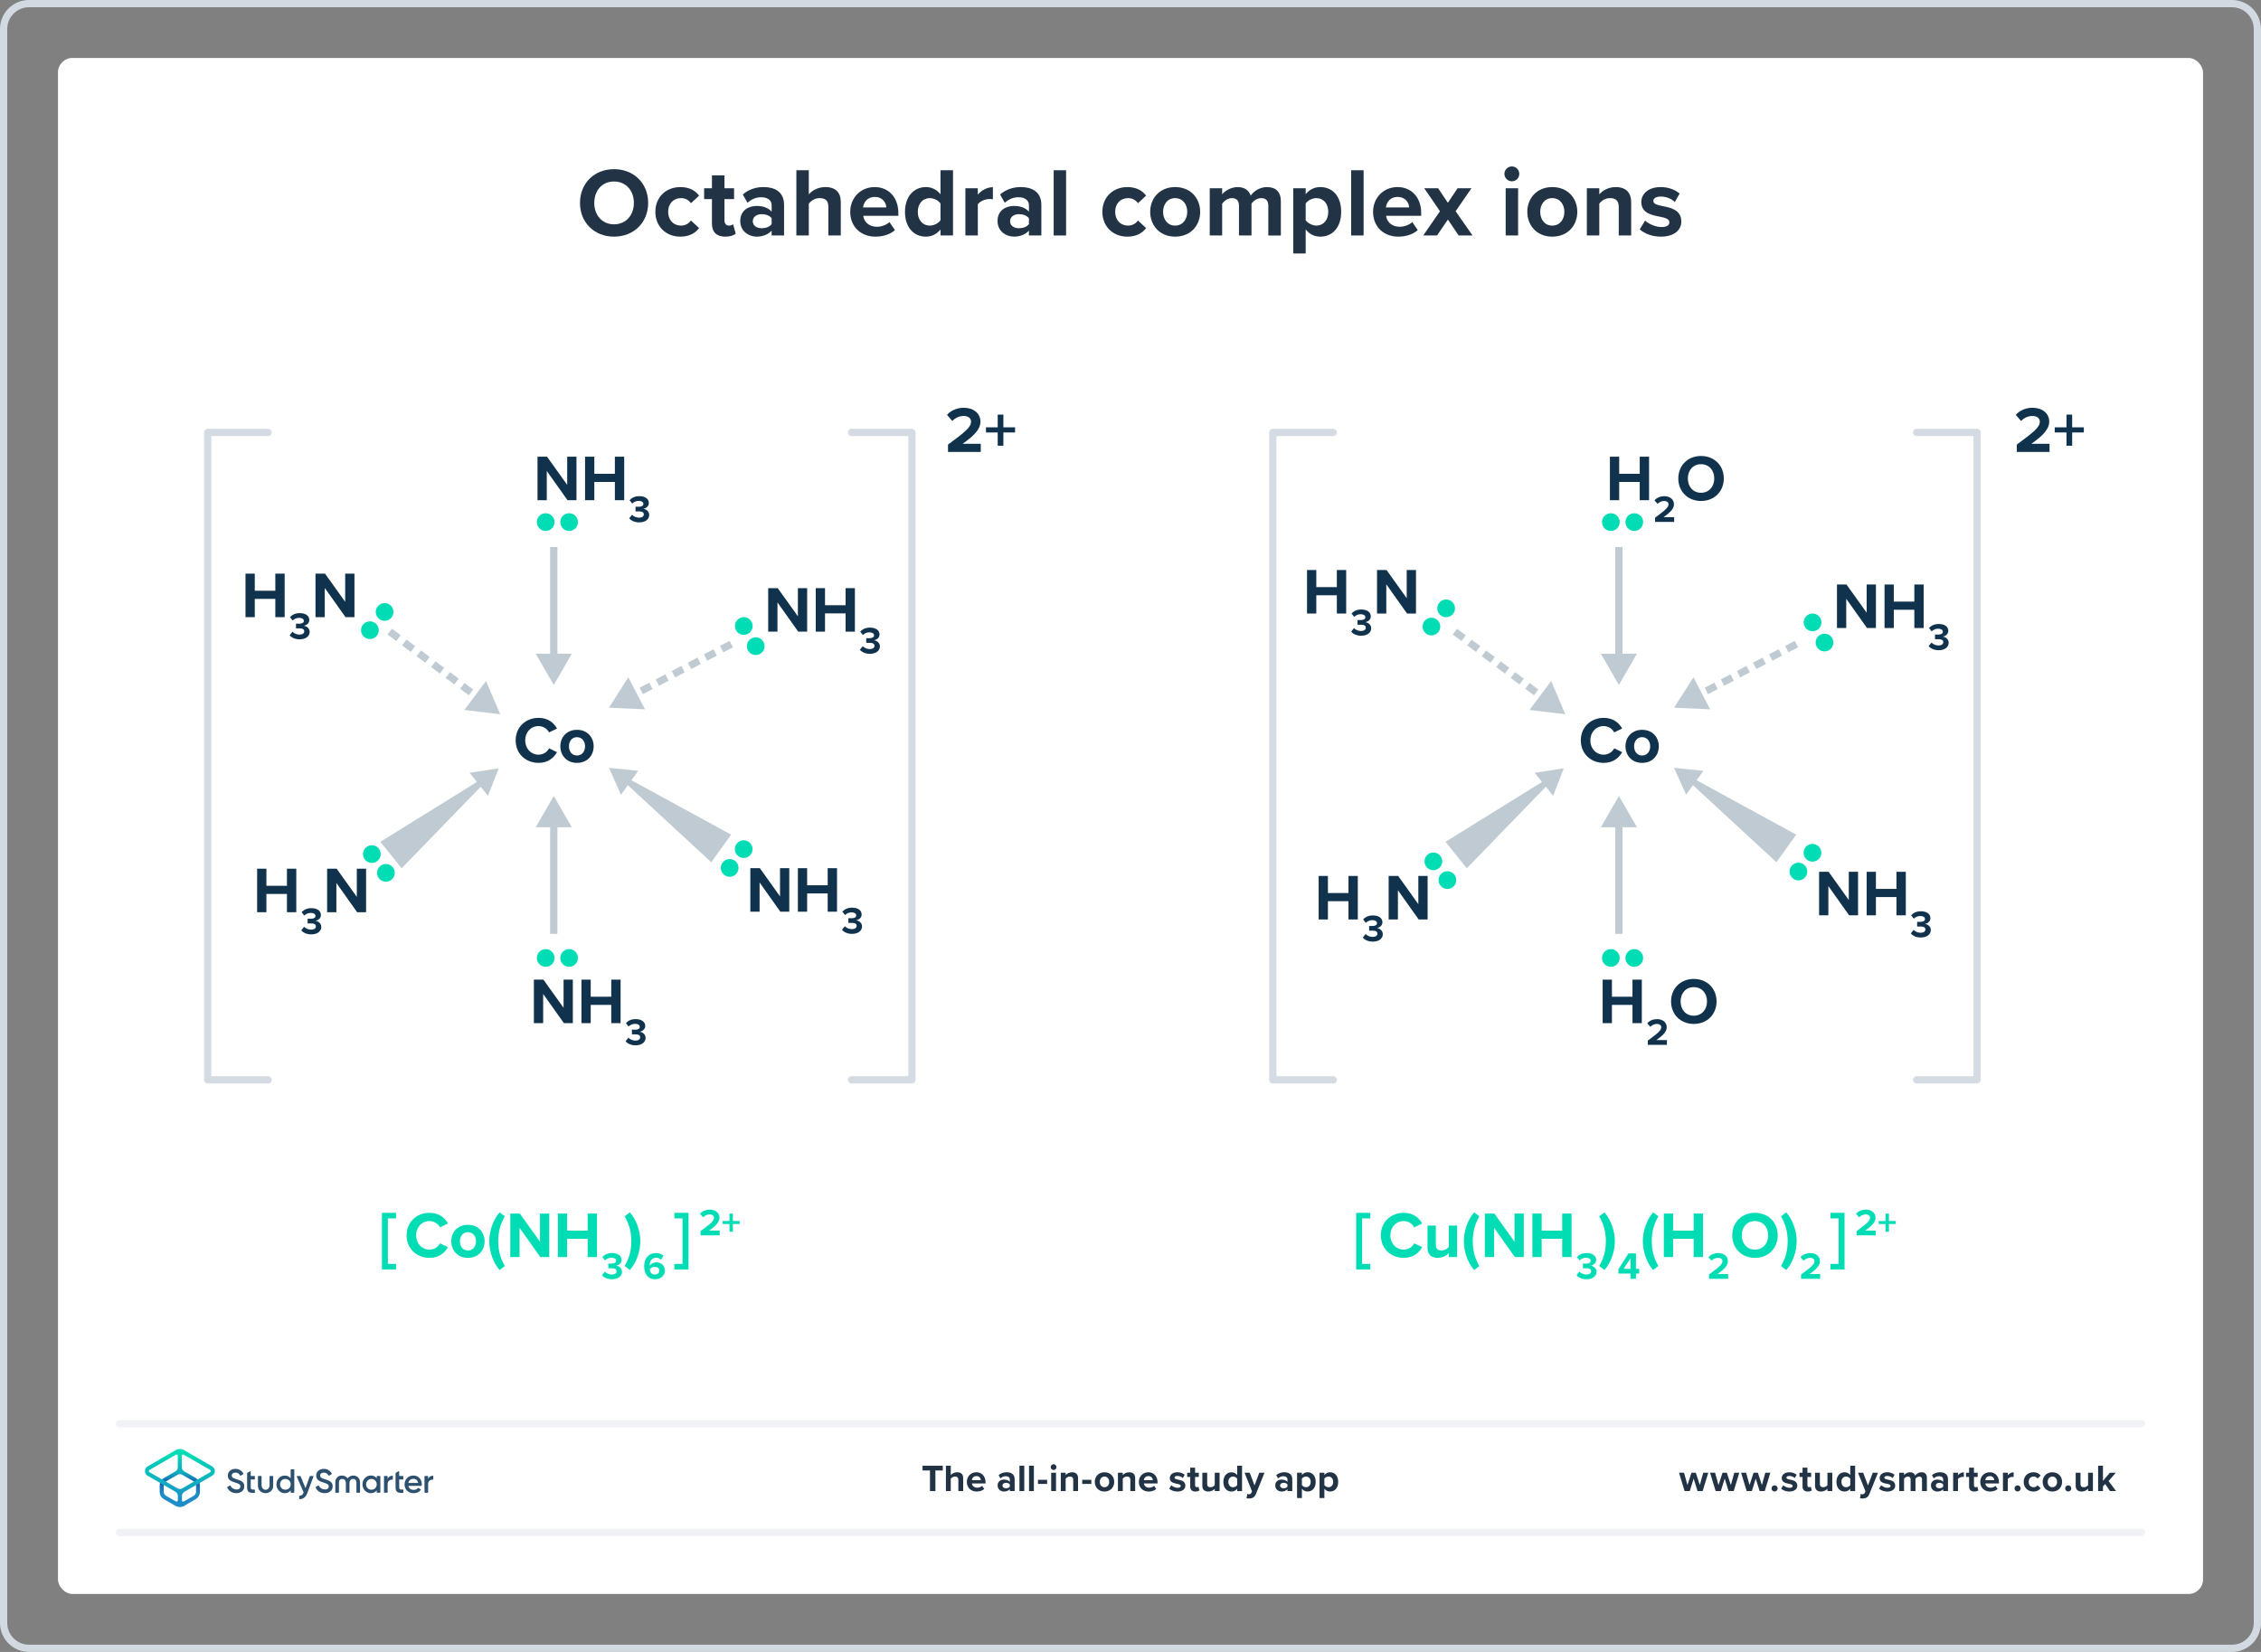 <?xml version="1.0" encoding="UTF-8"?><svg xmlns="http://www.w3.org/2000/svg" xmlns:xlink="http://www.w3.org/1999/xlink" viewBox="0 0 624 456"><rect x="0" y="0" width="624" height="456" fill="#808080" stroke="none"/><defs><style>.cls-1,.cls-2,.cls-3,.cls-4,.cls-5{fill:none;}.cls-6{fill:url(#linear-gradient);}.cls-7{fill:#00dcb4;}.cls-8{fill:#fff;}.cls-9{fill:#d2d9e0;}.cls-10{fill:#c0cad3;}.cls-11{fill:#10324c;}.cls-12{fill:#213345;}.cls-13{fill:#2d506e;}.cls-2{stroke:#f0f2f5;}.cls-2,.cls-3{stroke-linecap:round;}.cls-2,.cls-3,.cls-4,.cls-5{stroke-width:2px;}.cls-2,.cls-4,.cls-5{stroke-miterlimit:10;}.cls-3{stroke:#d5dbe2;stroke-linejoin:round;}.cls-4,.cls-5{stroke:#c0cad3;}.cls-14{fill:url(#linear-gradient-2);}.cls-5{stroke-dasharray:0 0 3 2;}</style><linearGradient id="linear-gradient" x1="49.625" y1="-6345.857" x2="49.625" y2="-6333.211" gradientTransform="translate(0 -5931.386) scale(1 -1)" gradientUnits="userSpaceOnUse"><stop offset="0" stop-color="#1e8cc8"/><stop offset=".153" stop-color="#1e8cc8"/><stop offset=".225" stop-color="#1d84c4"/><stop offset=".336" stop-color="#1b6ebb"/><stop offset=".4" stop-color="#195fb4"/><stop offset=".46" stop-color="#176fb6"/><stop offset=".576" stop-color="#1298bb"/><stop offset=".634" stop-color="#0fafbe"/><stop offset=".74" stop-color="#0cb7bc"/><stop offset=".903" stop-color="#05ccb8"/><stop offset="1" stop-color="#00dcb4"/></linearGradient><linearGradient id="linear-gradient-2" x1="49.647" y1="-6345.884" x2="49.647" y2="-6333.296" gradientTransform="translate(0 -5931.386) scale(1 -1)" gradientUnits="userSpaceOnUse"><stop offset="0" stop-color="#1e8cc8"/><stop offset=".624" stop-color="#0abebe"/><stop offset=".758" stop-color="#08c3bc"/><stop offset=".91" stop-color="#04d0b8"/><stop offset="1" stop-color="#00dcb4"/></linearGradient></defs><g id="Template"><rect class="cls-8" x="16" y="16" width="592" height="424" rx="4" ry="4"/><path class="cls-9" d="m616,2c3.308,0,6,2.692,6,6v440c0,3.308-2.692,6-6,6H8c-3.308,0-6-2.692-6-6V8c0-3.308,2.692-6,6-6h608m0-2H8C3.582,0,0,3.582,0,8v440c0,4.418,3.582,8,8,8h608c4.418,0,8-3.582,8-8V8c0-4.418-3.582-8-8-8h0Z"/></g><g id="Artwork"><path class="cls-11" d="m261.636,124.747v-2.017c4.915-3.619,6.356-4.861,6.356-6.338,0-1.045-.954-1.566-1.962-1.566-1.351,0-2.396.54-3.205,1.387l-1.459-1.693c1.171-1.35,2.953-1.962,4.628-1.962,2.557,0,4.591,1.44,4.591,3.835,0,2.053-1.692,3.835-4.915,6.104h5.005v2.251h-9.038Z"/><path class="cls-11" d="m276.919,119.381v3.656h-1.566v-3.656h-3.241v-1.422h3.241v-3.511h1.566v3.511h3.223v1.422h-3.223Z"/><path class="cls-7" d="m105.409,350.421v-15.628h3.889v1.529h-2.251v12.568h2.251v1.53h-3.889Z"/><path class="cls-7" d="m112.215,341.004c0-3.691,2.791-6.211,6.302-6.211,2.737,0,4.267,1.44,5.114,2.934l-2.197,1.081c-.504-.972-1.585-1.747-2.917-1.747-2.088,0-3.673,1.675-3.673,3.943s1.585,3.943,3.673,3.943c1.333,0,2.413-.756,2.917-1.746l2.197,1.062c-.864,1.494-2.377,2.952-5.114,2.952-3.511,0-6.302-2.521-6.302-6.212Z"/><path class="cls-7" d="m124.545,342.643c0-2.467,1.728-4.555,4.591-4.555,2.881,0,4.609,2.088,4.609,4.555,0,2.484-1.728,4.573-4.609,4.573-2.863,0-4.591-2.089-4.591-4.573Zm6.824,0c0-1.35-.81-2.521-2.233-2.521s-2.214,1.171-2.214,2.521c0,1.369.792,2.539,2.214,2.539s2.233-1.17,2.233-2.539Z"/><path class="cls-7" d="m137.884,350.583c-1.747-1.962-2.845-5.06-2.845-7.958s1.098-5.979,2.845-7.959l1.44,1.08c-1.224,2.197-1.818,4.178-1.818,6.879s.594,4.682,1.818,6.842l-1.44,1.116Z"/><path class="cls-7" d="m149.117,347l-5.726-8.066v8.066h-2.557v-12.01h2.629l5.564,7.778v-7.778h2.557v12.01h-2.467Z"/><path class="cls-7" d="m162.185,347v-5.041h-5.672v5.041h-2.557v-12.01h2.557v4.718h5.672v-4.718h2.575v12.01h-2.575Z"/><path class="cls-7" d="m166.913,351.021c.483.504,1.249.798,1.932.798.851,0,1.323-.367,1.323-.902,0-.567-.43-.83-1.407-.83-.294,0-.767,0-.871.011v-1.302c.126.011.598.011.871.011.777,0,1.291-.252,1.291-.777,0-.556-.566-.84-1.302-.84-.682,0-1.291.263-1.784.735l-.735-.924c.567-.641,1.449-1.113,2.677-1.113,1.638,0,2.646.735,2.646,1.9,0,.882-.756,1.459-1.533,1.596.714.073,1.638.63,1.638,1.68,0,1.207-1.081,2.058-2.761,2.058-1.292,0-2.247-.493-2.761-1.123l.777-.977Z"/><path class="cls-7" d="m172.392,335.746l1.44-1.08c1.765,1.98,2.881,5.06,2.881,7.959s-1.116,5.996-2.881,7.958l-1.44-1.116c1.242-2.16,1.836-4.141,1.836-6.842s-.594-4.682-1.836-6.879Z"/><path class="cls-7" d="m181.054,345.887c.851,0,1.565.294,2.068.725l-.672,1.123c-.378-.356-.777-.557-1.397-.557-1.06,0-1.753.914-1.753,2.026,0,.053,0,.105.011.147.325-.473,1.028-.893,1.795-.893,1.26,0,2.383.767,2.383,2.257,0,1.365-1.081,2.404-2.677,2.404-2.131,0-3.023-1.638-3.023-3.611,0-2.12,1.197-3.622,3.265-3.622Zm-.378,3.811c-.524,0-1.028.263-1.364.672.062.672.44,1.449,1.428,1.449.808,0,1.238-.546,1.238-1.039,0-.756-.619-1.082-1.302-1.082Z"/><path class="cls-7" d="m186.119,350.421v-1.53h2.251v-12.568h-2.251v-1.529h3.889v15.628h-3.889Z"/><path class="cls-7" d="m193.346,341.006v-1.176c2.866-2.11,3.706-2.834,3.706-3.695,0-.609-.556-.913-1.144-.913-.788,0-1.397.315-1.869.808l-.85-.986c.682-.787,1.722-1.145,2.698-1.145,1.491,0,2.677.84,2.677,2.236,0,1.197-.987,2.236-2.866,3.559h2.918v1.312h-5.269Z"/><path class="cls-7" d="m202.256,337.877v2.132h-.913v-2.132h-1.89v-.829h1.89v-2.047h.913v2.047h1.879v.829h-1.879Z"/><polyline class="cls-3" points="74 119.366 57.319 119.366 57.319 298.076 74 298.076"/><polyline class="cls-3" points="235 298.076 251.68 298.076 251.68 119.366 235 119.366"/><line class="cls-4" x1="152.828" y1="151.009" x2="152.828" y2="181.9"/><polygon class="cls-10" points="147.842 180.441 152.828 189.076 157.814 180.441 147.842 180.441"/><line class="cls-4" x1="152.828" y1="257.787" x2="152.828" y2="226.897"/><polygon class="cls-10" points="157.814 228.356 152.828 219.721 147.842 228.356 157.814 228.356"/><path class="cls-11" d="m142.314,204.374c0-3.691,2.791-6.212,6.302-6.212,2.737,0,4.267,1.44,5.113,2.935l-2.196,1.08c-.504-.972-1.585-1.746-2.917-1.746-2.089,0-3.673,1.674-3.673,3.943s1.584,3.942,3.673,3.942c1.333,0,2.413-.756,2.917-1.746l2.196,1.062c-.864,1.494-2.377,2.952-5.113,2.952-3.511,0-6.302-2.521-6.302-6.211Z"/><path class="cls-11" d="m154.643,206.012c0-2.467,1.728-4.555,4.591-4.555,2.881,0,4.609,2.088,4.609,4.555,0,2.485-1.728,4.573-4.609,4.573-2.863,0-4.591-2.088-4.591-4.573Zm6.824,0c0-1.35-.81-2.521-2.233-2.521s-2.215,1.171-2.215,2.521c0,1.369.792,2.539,2.215,2.539s2.233-1.17,2.233-2.539Z"/><path class="cls-11" d="m156.629,138.076l-5.726-8.066v8.066h-2.557v-12.01h2.629l5.564,7.778v-7.778h2.557v12.01h-2.467Z"/><path class="cls-11" d="m169.697,138.076v-5.041h-5.672v5.041h-2.557v-12.01h2.557v4.718h5.672v-4.718h2.574v12.01h-2.574Z"/><path class="cls-11" d="m174.425,142.097c.483.504,1.25.798,1.932.798.851,0,1.323-.367,1.323-.902,0-.567-.431-.83-1.407-.83-.294,0-.766,0-.871.011v-1.302c.126.011.599.011.871.011.777,0,1.292-.252,1.292-.777,0-.556-.567-.84-1.302-.84-.683,0-1.292.263-1.785.735l-.734-.924c.566-.641,1.448-1.113,2.677-1.113,1.638,0,2.646.735,2.646,1.9,0,.882-.756,1.459-1.533,1.596.714.073,1.638.63,1.638,1.68,0,1.207-1.081,2.058-2.761,2.058-1.291,0-2.246-.493-2.761-1.123l.776-.977Z"/><path class="cls-11" d="m155.629,282.431l-5.726-8.066v8.066h-2.557v-12.01h2.628l5.564,7.778v-7.778h2.557v12.01h-2.467Z"/><path class="cls-11" d="m168.697,282.431v-5.042h-5.672v5.042h-2.557v-12.01h2.557v4.718h5.672v-4.718h2.575v12.01h-2.575Z"/><path class="cls-11" d="m173.425,286.451c.483.504,1.25.798,1.932.798.85,0,1.323-.367,1.323-.903,0-.566-.431-.829-1.407-.829-.294,0-.766,0-.872.011v-1.302c.126.011.599.011.872.011.777,0,1.292-.252,1.292-.777,0-.557-.567-.84-1.302-.84-.683,0-1.292.263-1.785.735l-.734-.924c.566-.641,1.448-1.113,2.677-1.113,1.638,0,2.646.735,2.646,1.9,0,.882-.756,1.459-1.533,1.596.714.073,1.638.63,1.638,1.68,0,1.207-1.081,2.058-2.761,2.058-1.291,0-2.246-.493-2.761-1.123l.777-.977Z"/><path class="cls-11" d="m220.295,174.359l-5.726-8.066v8.066h-2.557v-12.01h2.629l5.564,7.779v-7.779h2.557v12.01h-2.467Z"/><path class="cls-11" d="m233.363,174.359v-5.041h-5.672v5.041h-2.557v-12.01h2.557v4.719h5.672v-4.719h2.574v12.01h-2.574Z"/><path class="cls-11" d="m238.091,178.381c.483.504,1.25.797,1.932.797.851,0,1.323-.367,1.323-.902,0-.566-.431-.83-1.407-.83-.294,0-.766,0-.871.012v-1.303c.126.012.599.012.871.012.777,0,1.292-.252,1.292-.777,0-.557-.567-.84-1.302-.84-.683,0-1.292.262-1.785.734l-.734-.924c.566-.641,1.448-1.113,2.677-1.113,1.638,0,2.646.736,2.646,1.9,0,.883-.756,1.459-1.533,1.596.714.074,1.638.631,1.638,1.68,0,1.207-1.081,2.059-2.761,2.059-1.291,0-2.246-.494-2.761-1.123l.776-.977Z"/><path class="cls-11" d="m215.361,251.664l-5.726-8.066v8.066h-2.557v-12.01h2.629l5.564,7.779v-7.779h2.557v12.01h-2.467Z"/><path class="cls-11" d="m228.43,251.664v-5.041h-5.672v5.041h-2.557v-12.01h2.557v4.719h5.672v-4.719h2.574v12.01h-2.574Z"/><path class="cls-11" d="m233.157,255.685c.483.504,1.25.797,1.932.797.851,0,1.323-.367,1.323-.902,0-.566-.431-.83-1.407-.83-.294,0-.766,0-.871.012v-1.303c.126.012.599.012.871.012.777,0,1.292-.252,1.292-.777,0-.557-.567-.84-1.302-.84-.683,0-1.292.262-1.785.734l-.734-.924c.566-.641,1.448-1.113,2.677-1.113,1.638,0,2.646.736,2.646,1.9,0,.883-.756,1.459-1.533,1.596.714.074,1.638.631,1.638,1.68,0,1.207-1.081,2.059-2.761,2.059-1.291,0-2.246-.494-2.761-1.123l.776-.977Z"/><path class="cls-11" d="m75.985,170.359v-5.041h-5.672v5.041h-2.557v-12.01h2.557v4.718h5.672v-4.718h2.575v12.01h-2.575Z"/><path class="cls-11" d="m80.713,174.38c.483.504,1.25.798,1.932.798.85,0,1.323-.367,1.323-.902,0-.567-.431-.83-1.407-.83-.294,0-.766,0-.872.011v-1.302c.126.011.599.011.872.011.777,0,1.292-.252,1.292-.777,0-.556-.567-.84-1.302-.84-.683,0-1.292.263-1.785.735l-.734-.924c.566-.641,1.448-1.113,2.677-1.113,1.638,0,2.646.735,2.646,1.9,0,.882-.756,1.459-1.533,1.596.714.073,1.638.63,1.638,1.68,0,1.207-1.081,2.058-2.761,2.058-1.291,0-2.246-.493-2.761-1.123l.777-.977Z"/><path class="cls-11" d="m95.357,170.359l-5.726-8.066v8.066h-2.557v-12.01h2.629l5.564,7.778v-7.778h2.557v12.01h-2.467Z"/><path class="cls-11" d="m79.193,251.807v-5.041h-5.672v5.041h-2.557v-12.01h2.557v4.719h5.672v-4.719h2.575v12.01h-2.575Z"/><path class="cls-11" d="m83.921,255.828c.483.504,1.25.797,1.932.797.85,0,1.323-.367,1.323-.902,0-.566-.431-.83-1.407-.83-.294,0-.766,0-.872.012v-1.303c.126.012.599.012.872.012.777,0,1.292-.252,1.292-.777,0-.557-.567-.84-1.302-.84-.683,0-1.292.262-1.785.734l-.734-.924c.566-.641,1.448-1.113,2.677-1.113,1.638,0,2.646.736,2.646,1.9,0,.883-.756,1.459-1.533,1.596.714.074,1.638.631,1.638,1.68,0,1.207-1.081,2.059-2.761,2.059-1.291,0-2.246-.494-2.761-1.123l.777-.977Z"/><path class="cls-11" d="m98.565,251.807l-5.726-8.066v8.066h-2.557v-12.01h2.629l5.564,7.779v-7.779h2.557v12.01h-2.467Z"/><line class="cls-5" x1="201.825" y1="177.799" x2="174.417" y2="192.049"/><polygon class="cls-10" points="173.412 186.952 168.05 195.359 178.012 195.8 173.412 186.952"/><line class="cls-5" x1="107.568" y1="174.358" x2="132.304" y2="192.861"/><polygon class="cls-10" points="128.149 195.98 138.05 197.16 134.122 187.994 128.149 195.98"/><circle class="cls-7" cx="150.605" cy="144.118" r="2.446"/><circle class="cls-7" cx="157.07" cy="144.118" r="2.446"/><circle class="cls-7" cx="150.605" cy="264.438" r="2.446"/><circle class="cls-7" cx="157.07" cy="264.438" r="2.446"/><circle class="cls-7" cx="205.271" cy="172.805" r="2.446"/><circle class="cls-7" cx="208.568" cy="178.367" r="2.446"/><circle class="cls-7" cx="106.145" cy="168.926" r="2.446"/><circle class="cls-7" cx="102.086" cy="173.958" r="2.446"/><circle class="cls-7" cx="201.375" cy="239.578" r="2.446"/><circle class="cls-7" cx="205.244" cy="234.398" r="2.446"/><circle class="cls-7" cx="106.502" cy="240.941" r="2.446"/><circle class="cls-7" cx="102.623" cy="235.768" r="2.446"/><polygon class="cls-10" points="201.771 230.4 199.035 234.206 196.304 238.017 182.256 225.043 173.27 216.742 171.373 219.375 168.05 211.955 168.228 211.973 176.139 212.781 174.26 215.376 184.993 221.237 201.771 230.4"/><polygon class="cls-10" points="110.853 239.678 107.914 236.025 104.97 232.377 121.22 222.298 131.617 215.851 129.585 213.321 137.623 212.098 137.558 212.264 134.67 219.673 132.67 217.17 124.158 225.951 110.853 239.678"/><path class="cls-7" d="m374.28,350.421v-15.628h3.889v1.529h-2.251v12.568h2.251v1.53h-3.889Z"/><path class="cls-7" d="m381.086,341.004c0-3.691,2.791-6.211,6.302-6.211,2.737,0,4.267,1.44,5.114,2.934l-2.197,1.081c-.504-.972-1.585-1.747-2.917-1.747-2.088,0-3.673,1.675-3.673,3.943s1.585,3.943,3.673,3.943c1.333,0,2.413-.756,2.917-1.746l2.197,1.062c-.864,1.494-2.377,2.952-5.114,2.952-3.511,0-6.302-2.521-6.302-6.212Z"/><path class="cls-7" d="m399.843,347v-1.098c-.594.666-1.638,1.313-3.061,1.313-1.909,0-2.809-1.044-2.809-2.736v-6.177h2.287v5.276c0,1.206.63,1.603,1.603,1.603.882,0,1.585-.486,1.98-.99v-5.889h2.287v8.697h-2.287Z"/><path class="cls-7" d="m406.844,350.583c-1.747-1.962-2.845-5.06-2.845-7.958s1.098-5.979,2.845-7.959l1.44,1.08c-1.224,2.197-1.818,4.178-1.818,6.879s.594,4.682,1.818,6.842l-1.44,1.116Z"/><path class="cls-7" d="m418.078,347l-5.726-8.066v8.066h-2.557v-12.01h2.628l5.564,7.778v-7.778h2.557v12.01h-2.467Z"/><path class="cls-7" d="m431.146,347v-5.041h-5.672v5.041h-2.557v-12.01h2.557v4.718h5.672v-4.718h2.575v12.01h-2.575Z"/><path class="cls-7" d="m435.873,351.021c.483.504,1.249.798,1.932.798.851,0,1.323-.367,1.323-.902,0-.567-.43-.83-1.407-.83-.294,0-.767,0-.871.011v-1.302c.126.011.598.011.871.011.777,0,1.291-.252,1.291-.777,0-.556-.566-.84-1.302-.84-.682,0-1.291.263-1.784.735l-.735-.924c.567-.641,1.449-1.113,2.677-1.113,1.638,0,2.646.735,2.646,1.9,0,.882-.756,1.459-1.533,1.596.714.073,1.638.63,1.638,1.68,0,1.207-1.081,2.058-2.761,2.058-1.292,0-2.247-.493-2.761-1.123l.777-.977Z"/><path class="cls-7" d="m441.353,335.746l1.44-1.08c1.765,1.98,2.881,5.06,2.881,7.959s-1.116,5.996-2.881,7.958l-1.44-1.116c1.242-2.16,1.836-4.141,1.836-6.842s-.594-4.682-1.836-6.879Z"/><path class="cls-7" d="m450.004,352.994v-1.449h-3.349v-1.176l2.782-4.377h2.058v4.241h.903v1.312h-.903v1.449h-1.491Zm0-5.68l-1.89,2.919h1.89v-2.919Z"/><path class="cls-7" d="m456.241,350.583c-1.747-1.962-2.845-5.06-2.845-7.958s1.098-5.979,2.845-7.959l1.44,1.08c-1.224,2.197-1.818,4.178-1.818,6.879s.594,4.682,1.818,6.842l-1.44,1.116Z"/><path class="cls-7" d="m467.42,347v-5.041h-5.672v5.041h-2.557v-12.01h2.557v4.718h5.672v-4.718h2.575v12.01h-2.575Z"/><path class="cls-7" d="m471.655,352.994v-1.176c2.866-2.11,3.706-2.834,3.706-3.695,0-.609-.556-.913-1.144-.913-.788,0-1.397.315-1.869.808l-.85-.986c.682-.787,1.722-1.145,2.698-1.145,1.491,0,2.677.84,2.677,2.236,0,1.197-.987,2.236-2.866,3.559h2.918v1.312h-5.269Z"/><path class="cls-7" d="m484.335,334.793c3.637,0,6.284,2.592,6.284,6.211s-2.647,6.212-6.284,6.212c-3.619,0-6.266-2.593-6.266-6.212s2.647-6.211,6.266-6.211Zm0,2.268c-2.214,0-3.637,1.693-3.637,3.943,0,2.232,1.422,3.943,3.637,3.943s3.655-1.711,3.655-3.943c0-2.25-1.44-3.943-3.655-3.943Z"/><path class="cls-7" d="m491.534,335.746l1.44-1.08c1.765,1.98,2.881,5.06,2.881,7.959s-1.116,5.996-2.881,7.958l-1.44-1.116c1.242-2.16,1.836-4.141,1.836-6.842s-.594-4.682-1.836-6.879Z"/><path class="cls-7" d="m497.067,352.994v-1.176c2.866-2.11,3.706-2.834,3.706-3.695,0-.609-.556-.913-1.144-.913-.788,0-1.397.315-1.869.808l-.85-.986c.682-.787,1.722-1.145,2.698-1.145,1.491,0,2.677.84,2.677,2.236,0,1.197-.987,2.236-2.866,3.559h2.918v1.312h-5.269Z"/><path class="cls-7" d="m505.176,350.421v-1.53h2.251v-12.568h-2.251v-1.529h3.889v15.628h-3.889Z"/><path class="cls-7" d="m512.403,341.006v-1.176c2.866-2.11,3.706-2.834,3.706-3.695,0-.609-.557-.913-1.145-.913-.787,0-1.396.315-1.868.808l-.851-.986c.683-.787,1.722-1.145,2.698-1.145,1.49,0,2.677.84,2.677,2.236,0,1.197-.987,2.236-2.866,3.559h2.919v1.312h-5.271Z"/><path class="cls-7" d="m521.313,337.877v2.132h-.914v-2.132h-1.89v-.829h1.89v-2.047h.914v2.047h1.879v.829h-1.879Z"/><path class="cls-11" d="m556.6,124.747v-2.017c4.915-3.619,6.356-4.861,6.356-6.338,0-1.045-.954-1.566-1.962-1.566-1.351,0-2.395.54-3.205,1.387l-1.458-1.693c1.17-1.35,2.953-1.962,4.627-1.962,2.557,0,4.591,1.44,4.591,3.835,0,2.053-1.692,3.835-4.915,6.104h5.005v2.251h-9.039Z"/><path class="cls-11" d="m571.883,119.381v3.656h-1.566v-3.656h-3.241v-1.422h3.241v-3.511h1.566v3.511h3.223v1.422h-3.223Z"/><polyline class="cls-3" points="367.964 119.366 351.284 119.366 351.284 298.076 367.964 298.076"/><polyline class="cls-3" points="528.964 298.076 545.645 298.076 545.645 119.366 528.964 119.366"/><line class="cls-4" x1="446.792" y1="151.009" x2="446.792" y2="181.9"/><polygon class="cls-10" points="441.806 180.441 446.792 189.076 451.778 180.441 441.806 180.441"/><line class="cls-4" x1="446.792" y1="257.787" x2="446.792" y2="226.897"/><polygon class="cls-10" points="451.778 228.356 446.792 219.721 441.806 228.356 451.778 228.356"/><path class="cls-11" d="m436.277,204.374c0-3.691,2.791-6.212,6.302-6.212,2.737,0,4.267,1.44,5.113,2.935l-2.196,1.08c-.504-.972-1.585-1.746-2.917-1.746-2.089,0-3.673,1.674-3.673,3.943s1.584,3.942,3.673,3.942c1.333,0,2.413-.756,2.917-1.746l2.196,1.062c-.864,1.494-2.377,2.952-5.113,2.952-3.511,0-6.302-2.521-6.302-6.211Z"/><path class="cls-11" d="m448.607,206.012c0-2.467,1.728-4.555,4.591-4.555,2.881,0,4.609,2.088,4.609,4.555,0,2.485-1.728,4.573-4.609,4.573-2.863,0-4.591-2.088-4.591-4.573Zm6.824,0c0-1.35-.81-2.521-2.233-2.521s-2.215,1.171-2.215,2.521c0,1.369.792,2.539,2.215,2.539s2.233-1.17,2.233-2.539Z"/><path class="cls-11" d="m452.54,138.076v-5.041h-5.672v5.041h-2.557v-12.01h2.557v4.718h5.672v-4.718h2.575v12.01h-2.575Z"/><path class="cls-11" d="m456.773,144.07v-1.176c2.866-2.11,3.706-2.834,3.706-3.695,0-.609-.557-.913-1.145-.913-.787,0-1.396.315-1.868.808l-.851-.986c.683-.787,1.722-1.145,2.698-1.145,1.49,0,2.677.84,2.677,2.236,0,1.197-.987,2.236-2.866,3.559h2.919v1.312h-5.271Z"/><path class="cls-11" d="m469.455,125.869c3.637,0,6.284,2.592,6.284,6.211s-2.647,6.212-6.284,6.212c-3.619,0-6.266-2.593-6.266-6.212s2.647-6.211,6.266-6.211Zm0,2.268c-2.214,0-3.637,1.693-3.637,3.943,0,2.232,1.423,3.943,3.637,3.943s3.655-1.711,3.655-3.943c0-2.25-1.44-3.943-3.655-3.943Z"/><path class="cls-11" d="m450.54,282.431v-5.042h-5.672v5.042h-2.557v-12.01h2.557v4.718h5.672v-4.718h2.575v12.01h-2.575Z"/><path class="cls-11" d="m454.773,288.425v-1.176c2.866-2.11,3.706-2.835,3.706-3.695,0-.608-.557-.913-1.145-.913-.787,0-1.396.315-1.868.809l-.851-.987c.683-.787,1.722-1.145,2.698-1.145,1.49,0,2.677.84,2.677,2.236,0,1.196-.987,2.236-2.866,3.559h2.919v1.312h-5.271Z"/><path class="cls-11" d="m467.455,270.223c3.637,0,6.284,2.594,6.284,6.213s-2.647,6.211-6.284,6.211c-3.619,0-6.266-2.593-6.266-6.211s2.647-6.213,6.266-6.213Zm0,2.269c-2.214,0-3.637,1.691-3.637,3.943,0,2.232,1.423,3.942,3.637,3.942s3.655-1.71,3.655-3.942c0-2.252-1.44-3.943-3.655-3.943Z"/><path class="cls-11" d="m515.259,173.359l-5.726-8.066v8.066h-2.557v-12.01h2.628l5.564,7.779v-7.779h2.557v12.01h-2.467Z"/><path class="cls-11" d="m528.327,173.359v-5.041h-5.672v5.041h-2.557v-12.01h2.557v4.719h5.672v-4.719h2.575v12.01h-2.575Z"/><path class="cls-11" d="m533.055,177.381c.483.504,1.25.797,1.932.797.85,0,1.323-.367,1.323-.902,0-.566-.431-.83-1.407-.83-.294,0-.766,0-.872.012v-1.303c.126.012.599.012.872.012.777,0,1.292-.252,1.292-.777,0-.557-.567-.84-1.302-.84-.683,0-1.292.262-1.785.734l-.734-.924c.566-.641,1.448-1.113,2.677-1.113,1.638,0,2.646.736,2.646,1.9,0,.883-.756,1.459-1.533,1.596.714.074,1.638.631,1.638,1.68,0,1.207-1.081,2.059-2.761,2.059-1.291,0-2.246-.494-2.761-1.123l.777-.977Z"/><path class="cls-11" d="m510.326,252.664l-5.726-8.066v8.066h-2.557v-12.01h2.628l5.564,7.779v-7.779h2.557v12.01h-2.467Z"/><path class="cls-11" d="m523.394,252.664v-5.041h-5.672v5.041h-2.557v-12.01h2.557v4.719h5.672v-4.719h2.575v12.01h-2.575Z"/><path class="cls-11" d="m528.122,256.685c.483.504,1.25.797,1.932.797.85,0,1.323-.367,1.323-.902,0-.566-.431-.83-1.407-.83-.294,0-.766,0-.872.012v-1.303c.126.012.599.012.872.012.777,0,1.292-.252,1.292-.777,0-.557-.567-.84-1.302-.84-.683,0-1.292.262-1.785.734l-.734-.924c.566-.641,1.448-1.113,2.677-1.113,1.638,0,2.646.736,2.646,1.9,0,.883-.756,1.459-1.533,1.596.714.074,1.638.631,1.638,1.68,0,1.207-1.081,2.059-2.761,2.059-1.291,0-2.246-.494-2.761-1.123l.777-.977Z"/><path class="cls-11" d="m368.95,169.359v-5.041h-5.672v5.041h-2.557v-12.01h2.557v4.718h5.672v-4.718h2.575v12.01h-2.575Z"/><path class="cls-11" d="m373.677,173.38c.483.504,1.25.798,1.932.798.85,0,1.323-.367,1.323-.902,0-.567-.431-.83-1.407-.83-.294,0-.766,0-.872.011v-1.302c.126.011.599.011.872.011.777,0,1.292-.252,1.292-.777,0-.556-.567-.84-1.302-.84-.683,0-1.292.263-1.785.735l-.734-.924c.566-.641,1.448-1.113,2.677-1.113,1.638,0,2.646.735,2.646,1.9,0,.882-.756,1.459-1.533,1.596.714.073,1.638.63,1.638,1.68,0,1.207-1.081,2.058-2.761,2.058-1.291,0-2.246-.493-2.761-1.123l.777-.977Z"/><path class="cls-11" d="m388.321,169.359l-5.726-8.066v8.066h-2.557v-12.01h2.629l5.564,7.778v-7.778h2.557v12.01h-2.467Z"/><path class="cls-11" d="m372.157,253.807v-5.041h-5.672v5.041h-2.557v-12.01h2.557v4.719h5.672v-4.719h2.575v12.01h-2.575Z"/><path class="cls-11" d="m376.885,257.828c.483.504,1.25.797,1.932.797.85,0,1.323-.367,1.323-.902,0-.566-.431-.83-1.407-.83-.294,0-.766,0-.872.012v-1.303c.126.012.599.012.872.012.777,0,1.292-.252,1.292-.777,0-.557-.567-.84-1.302-.84-.683,0-1.292.262-1.785.734l-.734-.924c.566-.641,1.448-1.113,2.677-1.113,1.638,0,2.646.736,2.646,1.9,0,.883-.756,1.459-1.533,1.596.714.074,1.638.631,1.638,1.68,0,1.207-1.081,2.059-2.761,2.059-1.291,0-2.246-.494-2.761-1.123l.777-.977Z"/><path class="cls-11" d="m391.529,253.807l-5.726-8.066v8.066h-2.557v-12.01h2.629l5.564,7.779v-7.779h2.557v12.01h-2.467Z"/><line class="cls-5" x1="495.789" y1="177.799" x2="468.381" y2="192.049"/><polygon class="cls-10" points="467.376 186.952 462.014 195.359 471.976 195.8 467.376 186.952"/><line class="cls-5" x1="401.532" y1="174.358" x2="426.268" y2="192.861"/><polygon class="cls-10" points="422.113 195.98 432.014 197.16 428.086 187.994 422.113 195.98"/><circle class="cls-7" cx="444.569" cy="144.118" r="2.446"/><circle class="cls-7" cx="451.034" cy="144.118" r="2.446"/><circle class="cls-7" cx="444.569" cy="264.438" r="2.446"/><circle class="cls-7" cx="451.034" cy="264.438" r="2.446"/><circle class="cls-7" cx="500.235" cy="171.805" r="2.446"/><circle class="cls-7" cx="503.532" cy="177.367" r="2.446"/><circle class="cls-7" cx="399.109" cy="167.926" r="2.446"/><circle class="cls-7" cx="395.05" cy="172.958" r="2.446"/><circle class="cls-7" cx="496.339" cy="240.578" r="2.446"/><circle class="cls-7" cx="500.208" cy="235.398" r="2.446"/><circle class="cls-7" cx="399.466" cy="242.941" r="2.446"/><circle class="cls-7" cx="395.587" cy="237.768" r="2.446"/><polygon class="cls-10" points="495.735 230.4 492.999 234.206 490.268 238.017 476.221 225.043 467.234 216.742 465.337 219.375 462.014 211.955 462.192 211.973 470.103 212.781 468.224 215.376 478.957 221.237 495.735 230.4"/><polygon class="cls-10" points="404.817 239.678 401.878 236.025 398.934 232.377 415.184 222.298 425.581 215.851 423.549 213.321 431.587 212.098 431.522 212.264 428.634 219.673 426.634 217.17 418.122 225.951 404.817 239.678"/></g><g id="Branding"><path class="cls-12" d="m468.491,411.598l-1.07-3.454-1.071,3.454h-1.428l-1.543-5.07h1.386l.944,3.412,1.113-3.412h1.187l1.112,3.412.945-3.412h1.386l-1.544,5.07h-1.417Z"/><path class="cls-12" d="m477.059,411.598l-1.07-3.454-1.071,3.454h-1.428l-1.543-5.07h1.386l.945,3.412,1.112-3.412h1.187l1.112,3.412.945-3.412h1.386l-1.543,5.07h-1.418Z"/><path class="cls-12" d="m485.625,411.598l-1.07-3.454-1.071,3.454h-1.428l-1.543-5.07h1.386l.945,3.412,1.112-3.412h1.187l1.112,3.412.945-3.412h1.386l-1.543,5.07h-1.418Z"/><path class="cls-12" d="m489.76,410.013c.462,0,.851.388.851.851,0,.461-.389.85-.851.85s-.851-.389-.851-.85c0-.463.389-.851.851-.851Z"/><path class="cls-12" d="m492.142,410.002c.367.347,1.123.693,1.753.693.578,0,.851-.2.851-.515,0-.357-.44-.483-1.019-.599-.871-.168-1.994-.378-1.994-1.585,0-.851.745-1.596,2.078-1.596.861,0,1.543.294,2.037.692l-.525.914c-.305-.326-.882-.588-1.501-.588-.483,0-.798.178-.798.472,0,.315.398.431.966.546.871.168,2.036.399,2.036,1.659,0,.935-.787,1.627-2.193,1.627-.882,0-1.732-.294-2.268-.787l.577-.935Z"/><path class="cls-12" d="m497.473,410.338v-2.646h-.84v-1.165h.84v-1.386h1.344v1.386h1.029v1.165h-1.029v2.288c0,.315.168.557.462.557.199,0,.389-.073.462-.146l.283,1.008c-.199.178-.557.325-1.112.325-.935,0-1.438-.483-1.438-1.386Z"/><path class="cls-12" d="m504.348,411.598v-.641c-.347.389-.955.767-1.785.767-1.112,0-1.638-.608-1.638-1.596v-3.601h1.333v3.076c0,.703.368.934.935.934.515,0,.924-.283,1.155-.577v-3.433h1.333v5.07h-1.333Z"/><path class="cls-12" d="m510.643,411.598v-.641c-.398.494-.955.767-1.565.767-1.28,0-2.246-.966-2.246-2.656,0-1.658.955-2.666,2.246-2.666.599,0,1.166.263,1.565.776v-2.582h1.344v7.002h-1.344Zm0-3.433c-.231-.336-.703-.577-1.154-.577-.756,0-1.281.598-1.281,1.48,0,.872.525,1.47,1.281,1.47.451,0,.924-.241,1.154-.577v-1.795Z"/><path class="cls-12" d="m513.527,412.385c.115.053.294.084.42.084.346,0,.577-.094.703-.367l.19-.431-2.059-5.144h1.428l1.323,3.527,1.323-3.527h1.438l-2.383,5.899c-.378.956-1.05,1.208-1.921,1.228-.157,0-.493-.031-.661-.073l.199-1.197Z"/><path class="cls-12" d="m519.16,410.002c.367.347,1.123.693,1.753.693.577,0,.851-.2.851-.515,0-.357-.441-.483-1.019-.599-.871-.168-1.994-.378-1.994-1.585,0-.851.745-1.596,2.078-1.596.861,0,1.544.294,2.037.692l-.525.914c-.304-.326-.882-.588-1.501-.588-.482,0-.798.178-.798.472,0,.315.399.431.966.546.871.168,2.037.399,2.037,1.659,0,.935-.788,1.627-2.194,1.627-.882,0-1.732-.294-2.268-.787l.577-.935Z"/><path class="cls-12" d="m530.445,411.598v-3.202c0-.472-.209-.808-.756-.808-.472,0-.86.315-1.049.588v3.422h-1.344v-3.202c0-.472-.211-.808-.756-.808-.463,0-.851.315-1.051.598v3.412h-1.333v-5.07h1.333v.661c.211-.305.883-.787,1.659-.787.745,0,1.218.347,1.407.924.293-.462.965-.924,1.742-.924.935,0,1.49.493,1.49,1.532v3.664h-1.344Z"/><path class="cls-12" d="m536.281,411.598v-.525c-.347.41-.945.651-1.606.651-.809,0-1.764-.546-1.764-1.68,0-1.187.955-1.616,1.764-1.616.672,0,1.27.209,1.606.619v-.703c0-.515-.441-.851-1.113-.851-.546,0-1.05.199-1.48.599l-.504-.893c.62-.546,1.418-.798,2.216-.798,1.154,0,2.215.462,2.215,1.921v3.275h-1.333Zm0-1.848c-.221-.294-.641-.441-1.071-.441-.524,0-.955.284-.955.767,0,.473.431.745.955.745.431,0,.851-.146,1.071-.44v-.63Z"/><path class="cls-12" d="m539.04,411.598v-5.07h1.333v.692c.357-.451.987-.808,1.617-.808v1.301c-.095-.021-.221-.031-.367-.031-.441,0-1.029.242-1.25.567v3.349h-1.333Z"/><path class="cls-12" d="m543.438,410.338v-2.646h-.84v-1.165h.84v-1.386h1.344v1.386h1.028v1.165h-1.028v2.288c0,.315.168.557.462.557.199,0,.389-.073.462-.146l.283,1.008c-.199.178-.556.325-1.112.325-.935,0-1.438-.483-1.438-1.386Z"/><path class="cls-12" d="m549.143,406.401c1.512,0,2.541,1.134,2.541,2.792v.294h-3.769c.084.641.599,1.176,1.459,1.176.473,0,1.028-.189,1.355-.504l.588.861c-.515.472-1.302.703-2.09.703-1.543,0-2.708-1.039-2.708-2.667,0-1.469,1.081-2.655,2.624-2.655Zm-1.249,2.184h2.499c-.031-.483-.367-1.124-1.25-1.124-.829,0-1.185.62-1.249,1.124Z"/><path class="cls-12" d="m552.784,411.598v-5.07h1.333v.692c.357-.451.987-.808,1.617-.808v1.301c-.095-.021-.221-.031-.367-.031-.441,0-1.029.242-1.25.567v3.349h-1.333Z"/><path class="cls-12" d="m556.821,410.013c.462,0,.851.388.851.851,0,.461-.389.85-.851.85s-.851-.389-.851-.85c0-.463.389-.851.851-.851Z"/><path class="cls-12" d="m561.19,406.401c1.039,0,1.669.451,2.005.924l-.871.808c-.241-.346-.609-.545-1.07-.545-.809,0-1.376.588-1.376,1.469,0,.883.567,1.48,1.376,1.48.461,0,.829-.21,1.07-.546l.871.809c-.336.473-.966.924-2.005.924-1.565,0-2.688-1.103-2.688-2.667,0-1.553,1.123-2.655,2.688-2.655Z"/><path class="cls-12" d="m563.743,409.057c0-1.438,1.008-2.655,2.677-2.655,1.68,0,2.688,1.218,2.688,2.655,0,1.449-1.008,2.667-2.688,2.667-1.669,0-2.677-1.218-2.677-2.667Zm3.978,0c0-.787-.472-1.469-1.302-1.469-.829,0-1.291.682-1.291,1.469,0,.799.462,1.48,1.291,1.48.83,0,1.302-.682,1.302-1.48Z"/><path class="cls-12" d="m570.794,410.013c.462,0,.851.388.851.851,0,.461-.389.85-.851.85s-.851-.389-.851-.85c0-.463.389-.851.851-.851Z"/><path class="cls-12" d="m576.28,411.598v-.641c-.347.389-.956.767-1.785.767-1.112,0-1.638-.608-1.638-1.596v-3.601h1.334v3.076c0,.703.367.934.934.934.515,0,.924-.283,1.155-.577v-3.433h1.333v5.07h-1.333Z"/><path class="cls-12" d="m582.333,411.598l-1.344-1.953-.608.651v1.302h-1.334v-7.002h1.334v4.189l1.921-2.257h1.638l-2.006,2.299,2.068,2.772h-1.669Z"/><line class="cls-2" x1="33" y1="423" x2="591" y2="423"/><line class="cls-2" x1="33" y1="393" x2="591" y2="393"/><path class="cls-12" d="m256.657,411.598v-5.689h-2.047v-1.312h5.585v1.312h-2.037v5.689h-1.501Z"/><path class="cls-12" d="m264.488,411.598v-3.086c0-.704-.368-.924-.945-.924-.515,0-.924.293-1.154.598v3.412h-1.334v-7.002h1.334v2.593c.325-.389.955-.787,1.784-.787,1.112,0,1.648.608,1.648,1.596v3.601h-1.333Z"/><path class="cls-12" d="m269.459,406.401c1.512,0,2.54,1.134,2.54,2.792v.294h-3.769c.084.641.598,1.176,1.459,1.176.473,0,1.029-.189,1.355-.504l.588.861c-.515.472-1.302.703-2.089.703-1.544,0-2.709-1.039-2.709-2.667,0-1.469,1.081-2.655,2.625-2.655Zm-1.25,2.184h2.499c-.032-.483-.368-1.124-1.249-1.124-.83,0-1.187.62-1.25,1.124Z"/><path class="cls-12" d="m278.694,411.598v-.525c-.347.41-.945.651-1.606.651-.809,0-1.764-.546-1.764-1.68,0-1.187.955-1.616,1.764-1.616.672,0,1.27.209,1.606.619v-.703c0-.515-.441-.851-1.113-.851-.546,0-1.05.199-1.48.599l-.504-.893c.619-.546,1.417-.798,2.215-.798,1.154,0,2.215.462,2.215,1.921v3.275h-1.333Zm0-1.848c-.221-.294-.641-.441-1.071-.441-.524,0-.955.284-.955.767,0,.473.431.745.955.745.431,0,.851-.146,1.071-.44v-.63Z"/><path class="cls-12" d="m281.349,411.598v-7.002h1.333v7.002h-1.333Z"/><path class="cls-12" d="m283.998,411.598v-7.002h1.334v7.002h-1.334Z"/><path class="cls-12" d="m286.467,409.624v-1.134h2.519v1.134h-2.519Z"/><path class="cls-12" d="m289.973,404.984c0-.441.368-.799.799-.799.44,0,.797.357.797.799,0,.44-.356.797-.797.797-.431,0-.799-.356-.799-.797Zm.137,6.613v-5.07h1.334v5.07h-1.334Z"/><path class="cls-12" d="m296.193,411.598v-3.065c0-.703-.367-.944-.935-.944-.524,0-.935.293-1.155.598v3.412h-1.333v-5.07h1.333v.661c.326-.389.945-.787,1.774-.787,1.113,0,1.648.63,1.648,1.616v3.58h-1.333Z"/><path class="cls-12" d="m298.674,409.624v-1.134h2.519v1.134h-2.519Z"/><path class="cls-12" d="m302.144,409.057c0-1.438,1.008-2.655,2.677-2.655,1.68,0,2.688,1.218,2.688,2.655,0,1.449-1.008,2.667-2.688,2.667-1.669,0-2.677-1.218-2.677-2.667Zm3.978,0c0-.787-.473-1.469-1.302-1.469s-1.291.682-1.291,1.469c0,.799.462,1.48,1.291,1.48s1.302-.682,1.302-1.48Z"/><path class="cls-12" d="m311.956,411.598v-3.065c0-.703-.368-.944-.935-.944-.525,0-.935.293-1.154.598v3.412h-1.334v-5.07h1.334v.661c.325-.389.944-.787,1.773-.787,1.113,0,1.648.63,1.648,1.616v3.58h-1.333Z"/><path class="cls-12" d="m316.928,406.401c1.512,0,2.54,1.134,2.54,2.792v.294h-3.769c.084.641.598,1.176,1.459,1.176.473,0,1.029-.189,1.355-.504l.588.861c-.515.472-1.302.703-2.089.703-1.544,0-2.709-1.039-2.709-2.667,0-1.469,1.081-2.655,2.625-2.655Zm-1.25,2.184h2.499c-.032-.483-.368-1.124-1.249-1.124-.83,0-1.187.62-1.25,1.124Z"/><path class="cls-12" d="m323.255,410.002c.367.347,1.123.693,1.753.693.578,0,.851-.2.851-.515,0-.357-.44-.483-1.019-.599-.871-.168-1.994-.378-1.994-1.585,0-.851.745-1.596,2.078-1.596.861,0,1.543.294,2.037.692l-.525.914c-.305-.326-.882-.588-1.501-.588-.483,0-.798.178-.798.472,0,.315.398.431.966.546.871.168,2.036.399,2.036,1.659,0,.935-.787,1.627-2.193,1.627-.882,0-1.732-.294-2.268-.787l.577-.935Z"/><path class="cls-12" d="m328.481,410.338v-2.646h-.84v-1.165h.84v-1.386h1.344v1.386h1.028v1.165h-1.028v2.288c0,.315.168.557.462.557.199,0,.389-.073.462-.146l.283,1.008c-.199.178-.556.325-1.112.325-.935,0-1.438-.483-1.438-1.386Z"/><path class="cls-12" d="m335.252,411.598v-.641c-.347.389-.955.767-1.785.767-1.112,0-1.638-.608-1.638-1.596v-3.601h1.333v3.076c0,.703.368.934.935.934.515,0,.924-.283,1.155-.577v-3.433h1.333v5.07h-1.333Z"/><path class="cls-12" d="m341.44,411.598v-.641c-.398.494-.955.767-1.563.767-1.281,0-2.247-.966-2.247-2.656,0-1.658.955-2.666,2.247-2.666.598,0,1.165.263,1.563.776v-2.582h1.344v7.002h-1.344Zm0-3.433c-.231-.336-.703-.577-1.154-.577-.756,0-1.281.598-1.281,1.48,0,.872.525,1.47,1.281,1.47.451,0,.924-.241,1.154-.577v-1.795Z"/><path class="cls-12" d="m344.222,412.385c.115.053.294.084.42.084.347,0,.577-.094.703-.367l.189-.431-2.057-5.144h1.428l1.322,3.527,1.322-3.527h1.438l-2.383,5.899c-.378.956-1.05,1.208-1.921,1.228-.158,0-.494-.031-.662-.073l.2-1.197Z"/><path class="cls-12" d="m355.315,411.598v-.525c-.347.41-.945.651-1.606.651-.809,0-1.764-.546-1.764-1.68,0-1.187.955-1.616,1.764-1.616.672,0,1.27.209,1.606.619v-.703c0-.515-.441-.851-1.113-.851-.546,0-1.05.199-1.48.599l-.504-.893c.619-.546,1.417-.798,2.215-.798,1.154,0,2.215.462,2.215,1.921v3.275h-1.333Zm0-1.848c-.221-.294-.641-.441-1.071-.441-.524,0-.955.284-.955.767,0,.473.431.745.955.745.431,0,.851-.146,1.071-.44v-.63Z"/><path class="cls-12" d="m359.303,413.529h-1.334v-7.002h1.334v.641c.388-.494.944-.767,1.563-.767,1.302,0,2.247.966,2.247,2.655,0,1.69-.945,2.667-2.247,2.667-.599,0-1.154-.252-1.563-.776v2.582Zm1.144-5.941c-.431,0-.924.252-1.144.577v1.795c.22.315.713.577,1.144.577.767,0,1.281-.598,1.281-1.48,0-.871-.515-1.469-1.281-1.469Z"/><path class="cls-12" d="m365.508,413.529h-1.334v-7.002h1.334v.641c.388-.494.944-.767,1.563-.767,1.302,0,2.247.966,2.247,2.655,0,1.69-.945,2.667-2.247,2.667-.599,0-1.154-.252-1.563-.776v2.582Zm1.144-5.941c-.431,0-.924.252-1.144.577v1.795c.22.315.713.577,1.144.577.767,0,1.281-.598,1.281-1.48,0-.871-.515-1.469-1.281-1.469Z"/><rect class="cls-1" x="16" y="352" width="592" height="88"/><path class="cls-13" d="m62.758,410.457l.675-.394c.068-.045.169-.011.202.068.27.63.765.922,1.507,1.012.81.09,1.203-.337,1.203-.855,0-.27-.112-.461-.326-.596-.214-.135-.596-.292-1.147-.461-.618-.18-.922-.304-1.361-.596-.416-.292-.63-.72-.63-1.304,0-.573.202-1.023.607-1.361.405-.337.899-.506,1.473-.506.99,0,1.765.495,2.204,1.304.034.068.011.146-.056.18l-.652.382c-.068.034-.157.011-.191-.056-.27-.517-.708-.776-1.293-.776-.618,0-1.012.315-1.012.81,0,.483.315.697,1.304,1.012.247.079.427.135.54.18.124.034.281.101.483.18.214.079.371.18.472.259.337.27.708.708.663,1.327,0,.585-.214,1.057-.641,1.394-.416.337-.967.54-1.653.506-1.203-.056-2.001-.63-2.406-1.552-.056-.045-.022-.124.034-.157Z"/><path class="cls-13" d="m80.332,405.588h.776c.068,0,.112.045.112.112v6.24c0,.068-.045.112-.112.112h-.776c-.068,0-.112-.045-.112-.112v-.551c-.382.528-.911.787-1.619.787-.641,0-1.169-.236-1.63-.697-.45-.472-.675-1.057-.675-1.732,0-.686.225-1.259.675-1.732s.99-.697,1.63-.697c.697,0,1.237.259,1.619.776v-2.395c0-.068.056-.112.112-.112Zm-1.574,5.633c.416,0,.765-.135,1.046-.416s.416-.641.416-1.068-.135-.776-.416-1.057-.63-.427-1.046-.427-.765.135-1.046.427c-.281.281-.416.63-.416,1.057s.135.776.416,1.068c.281.281.63.416,1.046.416Z"/><path class="cls-13" d="m85.65,407.432h.787c.068,0,.101.068.079.124l-1.687,4.554c-.427,1.147-1.136,1.72-2.125,1.709-.068,0-.135-.068-.135-.135v-.686c0-.056.045-.112.112-.112.562,0,.888-.304,1.124-.911l-.596-1.372-1.315-3.036c-.022-.056.022-.124.079-.124h.821c.079,0,.157.045.191.124l1.327,3.227,1.136-3.216c.034-.09.112-.146.202-.146Z"/><path class="cls-13" d="m73.293,412.177c-1.068,0-2.103-.787-2.103-1.979v-2.654c0-.068.045-.112.112-.112h.776c.068,0,.112.045.112.112v2.44c0,.697.472,1.259,1.102,1.259s1.102-.562,1.102-1.259v-2.44c0-.068.045-.112.112-.112h.776c.068,0,.112.045.112.112v2.654c0,1.181-1.034,1.979-2.103,1.979Z"/><path class="cls-13" d="m70.336,408.287v-.742c0-.068-.045-.112-.112-.112h-1.034v-1.248c0-.068-.079-.112-.135-.079l-.776.45c-.056.034-.079.09-.079.146v3.913c0,1.034.439,1.484,1.529,1.484h.506c.068,0,.112-.045.112-.112v-.697c0-.068-.045-.112-.112-.112h-.349c-.461,0-.686-.101-.686-.562v-2.215h1.034c.045,0,.101-.056.101-.112Z"/><path class="cls-13" d="m87.145,410.457l.675-.394c.068-.045.169-.011.202.068.27.63.765.922,1.507,1.012.81.09,1.203-.337,1.203-.855,0-.27-.112-.461-.326-.596-.214-.135-.596-.292-1.147-.461-.618-.18-.922-.304-1.361-.596-.416-.292-.63-.72-.63-1.304,0-.573.202-1.023.607-1.361s.899-.506,1.473-.506c.99,0,1.765.495,2.204,1.304.034.068.011.146-.056.18l-.652.382c-.068.034-.157.011-.191-.056-.27-.517-.708-.776-1.293-.776-.618,0-1.012.315-1.012.81,0,.483.315.697,1.304,1.012.247.079.427.135.54.18.124.034.281.101.483.18.214.079.371.18.472.259.337.27.708.708.663,1.327,0,.585-.214,1.057-.641,1.394-.416.337-.967.54-1.653.506-1.203-.056-2.001-.63-2.406-1.552-.045-.045-.022-.124.034-.157Z"/><path class="cls-13" d="m111.308,408.287v-.742c0-.068-.045-.112-.112-.112h-1.034v-1.248c0-.068-.079-.112-.135-.079l-.776.45c-.056.034-.079.09-.079.146v3.913c0,1.034.439,1.484,1.529,1.484h.506c.068,0,.112-.045.112-.112v-.697c0-.068-.045-.112-.112-.112h-.349c-.461,0-.686-.101-.686-.562v-2.215h1.034c.045,0,.101-.056.101-.112Z"/><path class="cls-13" d="m97.501,407.308c-.551,0-1.124.214-1.563.776-.439-.562-1.012-.776-1.563-.776-1.057,0-1.833.731-1.833,1.878v2.755c0,.068.045.112.112.112h.776c.068,0,.112-.045.112-.112v-2.687c0-.641.337-1.012.899-1.012.618,0,1.012.405,1.012,1.226v2.474c0,.068.045.112.112.112h.776c.068,0,.112-.045.112-.112v-2.474c0-.81.394-1.226,1.012-1.226.551,0,.899.371.899,1.012v2.687c0,.068.045.112.112.112h.776c.068,0,.112-.045.112-.112v-2.755c-.022-1.147-.798-1.878-1.867-1.878Z"/><path class="cls-13" d="m104.079,407.432h.776c.068,0,.112.045.112.112v4.396c0,.068-.045.112-.112.112h-.776c-.068,0-.112-.045-.112-.112v-.551c-.382.528-.911.787-1.619.787-.641,0-1.169-.236-1.63-.708-.45-.472-.675-1.057-.675-1.732,0-.686.225-1.259.675-1.732.45-.472.99-.708,1.63-.708.708,0,1.237.259,1.619.776v-.54c0-.045.056-.101.112-.101Zm-1.574,3.789c.416,0,.765-.135,1.046-.416s.416-.641.416-1.068-.135-.776-.416-1.057-.63-.427-1.046-.427-.765.135-1.046.427c-.281.281-.416.63-.416,1.057s.135.776.416,1.068c.281.281.63.416,1.046.416Z"/><path class="cls-13" d="m106.991,408.208c.236-.54.675-.832,1.304-.855.068,0,.112.045.112.112v.843c0,.068-.045.112-.112.112-.337,0-.63.09-.888.281-.281.202-.427.551-.427,1.012v2.226c0,.068-.045.112-.112.112h-.776c-.068,0-.112-.045-.112-.112v-4.396c0-.068.045-.112.112-.112h.776c.068,0,.112.045.112.112v.663h.011Z"/><path class="cls-13" d="m118.167,408.208c.236-.54.675-.832,1.304-.855.068,0,.112.045.112.112v.843c0,.068-.045.112-.112.112-.337,0-.63.09-.888.281-.281.202-.427.551-.427,1.012v2.226c0,.068-.045.112-.112.112h-.776c-.068,0-.112-.045-.112-.112v-4.396c0-.068.045-.112.112-.112h.776c.068,0,.112.045.112.112v.663h.011Z"/><path class="cls-13" d="m112.703,410.176c.146.708.708,1.091,1.484,1.091.495,0,.866-.169,1.136-.495.034-.045.101-.056.146-.034l.63.371c.056.034.079.112.034.157-.45.607-1.102.911-1.956.911-.753,0-1.361-.236-1.821-.686-.461-.461-.697-1.046-.697-1.743s.236-1.271.686-1.732c.45-.472,1.046-.708,1.754-.708.675,0,1.226.236,1.664.708.439.472.652,1.057.652,1.732,0,.079-.011.191-.022.315-.011.056-.056.101-.112.101h-3.575v.011Zm2.71-.821c-.135-.753-.663-1.136-1.327-1.136-.742,0-1.259.439-1.394,1.136h2.721Z"/><path class="cls-6" d="m50.209,415.112l.517-.641,2.732-1.574c.405-.236.652-.663.652-1.136v-1.709c0-.112-.011-.236-.045-.349l-.337-.573c-.079-.079-.18-.157-.281-.214l-3.148-1.821c-.202-.112-.427-.18-.652-.18s-.461.056-.652.18l-3.148,1.821c-.101.056-.191.135-.281.214l-.337.573c-.034.112-.045.225-.045.349v1.709c0,.472.247.899.652,1.136l2.732,1.574.461.708-.54.528-3.238-1.867c-.731-.416-1.181-1.203-1.181-2.046v-1.765c0-.281.056-.562.146-.832v-.011l.371-.652.011-.011c.18-.225.394-.405.641-.54l3.171-1.833c.405-.236.652-.663.652-1.136v-3.182l.528-.618.585.618v3.171c0,.472.247.899.652,1.136l3.171,1.833c.247.146.461.326.641.54l.011.011.371.652.011.022c.101.27.146.551.146.832v1.765c0,.843-.45,1.63-1.181,2.046l-3.238,1.867-.551-.596Z"/><path class="cls-14" d="m49.647,416c-.416,0-.821-.112-1.181-.315l-.034-.022.045-1.259.079.045c.056.034.112.045.18.045.169,0,.349-.135.349-.349v-1.214c0-.472-.247-.899-.652-1.136l-7.691-4.43c-.461-.27-.742-.753-.742-1.293s.281-1.023.742-1.293l7.724-4.464c.36-.202.765-.315,1.181-.315s.821.112,1.181.315l7.724,4.464c.461.27.742.753.742,1.293s-.281,1.023-.742,1.293l-7.691,4.441c-.405.236-.652.663-.652,1.136v1.214c0,.101.034.191.101.259.068.068.157.101.247.101.056,0,.124-.011.18-.045l.079-.045.045,1.259-.034.022c-.36.18-.765.292-1.181.292Zm-.911-14.493c-.056,0-.124.011-.18.045l-7.309,4.216c-.112.068-.18.18-.18.304s.068.236.18.304l7.736,4.464c.202.112.427.18.652.18s.461-.056.652-.18l7.736-4.464c.112-.068.18-.18.18-.304s-.068-.236-.18-.304l-7.309-4.216c-.056-.034-.112-.045-.18-.045-.169,0-.349.135-.349.349v.056h-1.113v-.056c.022-.214-.169-.349-.337-.349Z"/></g><g id="Heading"><path class="cls-12" d="m169.462,46.699c5.452,0,9.42,3.887,9.42,9.312s-3.968,9.312-9.42,9.312c-5.426,0-9.394-3.887-9.394-9.312s3.968-9.312,9.394-9.312Zm0,3.4c-3.32,0-5.453,2.537-5.453,5.912,0,3.347,2.133,5.911,5.453,5.911s5.479-2.564,5.479-5.911c0-3.375-2.159-5.912-5.479-5.912Z"/><path class="cls-12" d="m187.777,51.639c2.672,0,4.291,1.16,5.155,2.375l-2.24,2.078c-.621-.891-1.565-1.402-2.754-1.402-2.078,0-3.536,1.511-3.536,3.778s1.458,3.806,3.536,3.806c1.188,0,2.133-.539,2.754-1.403l2.24,2.079c-.864,1.214-2.483,2.375-5.155,2.375-4.022,0-6.91-2.834-6.91-6.856,0-3.995,2.888-6.829,6.91-6.829Z"/><path class="cls-12" d="m196.488,61.761v-6.802h-2.159v-2.996h2.159v-3.563h3.455v3.563h2.646v2.996h-2.646v5.885c0,.809.433,1.43,1.188,1.43.513,0,.998-.189,1.188-.377l.729,2.591c-.513.458-1.431.837-2.861.837-2.402,0-3.698-1.242-3.698-3.563Z"/><path class="cls-12" d="m212.963,65v-1.35c-.891,1.053-2.43,1.674-4.13,1.674-2.078,0-4.534-1.404-4.534-4.319,0-3.05,2.456-4.157,4.534-4.157,1.728,0,3.267.541,4.13,1.594v-1.809c0-1.323-1.134-2.188-2.861-2.188-1.403,0-2.699.514-3.806,1.539l-1.296-2.295c1.593-1.402,3.644-2.051,5.695-2.051,2.97,0,5.695,1.188,5.695,4.939v8.422h-3.428Zm0-4.751c-.566-.755-1.647-1.134-2.753-1.134-1.35,0-2.456.729-2.456,1.971,0,1.215,1.106,1.916,2.456,1.916,1.106,0,2.187-.377,2.753-1.133v-1.62Z"/><path class="cls-12" d="m228.612,65v-7.936c0-1.809-.945-2.375-2.43-2.375-1.322,0-2.375.755-2.969,1.538v8.773h-3.429v-18.004h3.429v6.667c.837-.999,2.456-2.024,4.589-2.024,2.861,0,4.237,1.565,4.237,4.104v9.258h-3.428Z"/><path class="cls-12" d="m241.398,51.639c3.887,0,6.532,2.915,6.532,7.18v.756h-9.69c.216,1.647,1.538,3.023,3.752,3.023,1.215,0,2.646-.486,3.481-1.296l1.512,2.214c-1.322,1.215-3.347,1.809-5.371,1.809-3.968,0-6.964-2.672-6.964-6.856,0-3.778,2.779-6.829,6.748-6.829Zm-3.213,5.614h6.425c-.081-1.241-.945-2.888-3.212-2.888-2.133,0-3.051,1.592-3.213,2.888Z"/><path class="cls-12" d="m259.56,65v-1.647c-1.025,1.269-2.456,1.971-4.021,1.971-3.294,0-5.777-2.483-5.777-6.83,0-4.264,2.457-6.856,5.777-6.856,1.538,0,2.996.675,4.021,1.998v-6.641h3.455v18.004h-3.455Zm0-8.826c-.594-.864-1.809-1.484-2.969-1.484-1.944,0-3.294,1.538-3.294,3.805,0,2.241,1.35,3.779,3.294,3.779,1.16,0,2.375-.621,2.969-1.484v-4.615Z"/><path class="cls-12" d="m266.433,65v-13.037h3.429v1.781c.918-1.16,2.537-2.078,4.156-2.078v3.347c-.242-.054-.566-.081-.944-.081-1.134,0-2.646.621-3.212,1.457v8.611h-3.429Z"/><path class="cls-12" d="m283.97,65v-1.35c-.891,1.053-2.43,1.674-4.13,1.674-2.078,0-4.535-1.404-4.535-4.319,0-3.05,2.457-4.157,4.535-4.157,1.728,0,3.267.541,4.13,1.594v-1.809c0-1.323-1.134-2.188-2.861-2.188-1.403,0-2.699.514-3.806,1.539l-1.296-2.295c1.593-1.402,3.644-2.051,5.695-2.051,2.97,0,5.696,1.188,5.696,4.939v8.422h-3.429Zm0-4.751c-.566-.755-1.647-1.134-2.753-1.134-1.35,0-2.457.729-2.457,1.971,0,1.215,1.107,1.916,2.457,1.916,1.106,0,2.187-.377,2.753-1.133v-1.62Z"/><path class="cls-12" d="m290.796,65v-18.004h3.429v18.004h-3.429Z"/><path class="cls-12" d="m311.144,51.639c2.673,0,4.292,1.16,5.156,2.375l-2.24,2.078c-.621-.891-1.565-1.402-2.754-1.402-2.078,0-3.536,1.511-3.536,3.778s1.458,3.806,3.536,3.806c1.188,0,2.133-.539,2.754-1.403l2.24,2.079c-.864,1.214-2.483,2.375-5.156,2.375-4.021,0-6.91-2.834-6.91-6.856,0-3.995,2.889-6.829,6.91-6.829Z"/><path class="cls-12" d="m317.434,58.468c0-3.698,2.591-6.829,6.883-6.829,4.318,0,6.91,3.131,6.91,6.829,0,3.726-2.592,6.856-6.91,6.856-4.292,0-6.883-3.131-6.883-6.856Zm10.229,0c0-2.024-1.215-3.778-3.347-3.778s-3.32,1.754-3.32,3.778c0,2.052,1.188,3.806,3.32,3.806s3.347-1.754,3.347-3.806Z"/><path class="cls-12" d="m350.037,65v-8.232c0-1.215-.54-2.078-1.943-2.078-1.215,0-2.214.809-2.699,1.511v8.8h-3.455v-8.232c0-1.215-.54-2.078-1.943-2.078-1.188,0-2.187.809-2.699,1.538v8.773h-3.429v-13.037h3.429v1.7c.54-.782,2.268-2.024,4.265-2.024,1.916,0,3.131.891,3.617,2.375.756-1.188,2.483-2.375,4.481-2.375,2.402,0,3.833,1.269,3.833,3.941v9.42h-3.455Z"/><path class="cls-12" d="m360.346,69.967h-3.429v-18.004h3.429v1.647c.998-1.27,2.429-1.971,4.021-1.971,3.348,0,5.776,2.483,5.776,6.829s-2.429,6.856-5.776,6.856c-1.538,0-2.969-.648-4.021-1.998v6.641Zm2.942-15.277c-1.107,0-2.376.646-2.942,1.484v4.615c.566.81,1.835,1.484,2.942,1.484,1.97,0,3.293-1.538,3.293-3.806,0-2.24-1.323-3.778-3.293-3.778Z"/><path class="cls-12" d="m372.903,65v-18.004h3.429v18.004h-3.429Z"/><path class="cls-12" d="m385.696,51.639c3.887,0,6.532,2.915,6.532,7.18v.756h-9.69c.216,1.647,1.538,3.023,3.752,3.023,1.215,0,2.646-.486,3.481-1.296l1.512,2.214c-1.322,1.215-3.347,1.809-5.371,1.809-3.968,0-6.965-2.672-6.965-6.856,0-3.778,2.78-6.829,6.749-6.829Zm-3.213,5.614h6.425c-.081-1.241-.945-2.888-3.212-2.888-2.133,0-3.051,1.592-3.213,2.888Z"/><path class="cls-12" d="m402.566,65l-2.97-4.4-2.996,4.4h-3.806l4.616-6.694-4.347-6.343h3.833l2.699,4.021,2.673-4.021h3.833l-4.373,6.343,4.67,6.694h-3.833Z"/><path class="cls-12" d="m415.194,47.994c0-1.133.944-2.051,2.052-2.051,1.134,0,2.051.918,2.051,2.051,0,1.135-.917,2.052-2.051,2.052-1.107,0-2.052-.917-2.052-2.052Zm.351,17.006v-13.037h3.429v13.037h-3.429Z"/><path class="cls-12" d="m421.514,58.468c0-3.698,2.592-6.829,6.884-6.829,4.318,0,6.91,3.131,6.91,6.829,0,3.726-2.592,6.856-6.91,6.856-4.292,0-6.884-3.131-6.884-6.856Zm10.23,0c0-2.024-1.215-3.778-3.347-3.778s-3.32,1.754-3.32,3.778c0,2.052,1.188,3.806,3.32,3.806s3.347-1.754,3.347-3.806Z"/><path class="cls-12" d="m446.748,65v-7.882c0-1.809-.944-2.429-2.402-2.429-1.35,0-2.402.755-2.969,1.538v8.773h-3.429v-13.037h3.429v1.7c.837-.999,2.429-2.024,4.561-2.024,2.861,0,4.238,1.619,4.238,4.156v9.205h-3.429Z"/><path class="cls-12" d="m454.027,60.897c.944.892,2.888,1.782,4.508,1.782,1.484,0,2.187-.513,2.187-1.323,0-.918-1.134-1.241-2.619-1.538-2.24-.432-5.128-.972-5.128-4.075,0-2.188,1.916-4.104,5.345-4.104,2.213,0,3.968.756,5.236,1.781l-1.35,2.349c-.783-.837-2.268-1.512-3.86-1.512-1.241,0-2.051.459-2.051,1.215,0,.81,1.025,1.106,2.482,1.403,2.241.432,5.237,1.025,5.237,4.266,0,2.402-2.024,4.184-5.642,4.184-2.268,0-4.454-.756-5.831-2.025l1.485-2.402Z"/></g></svg>